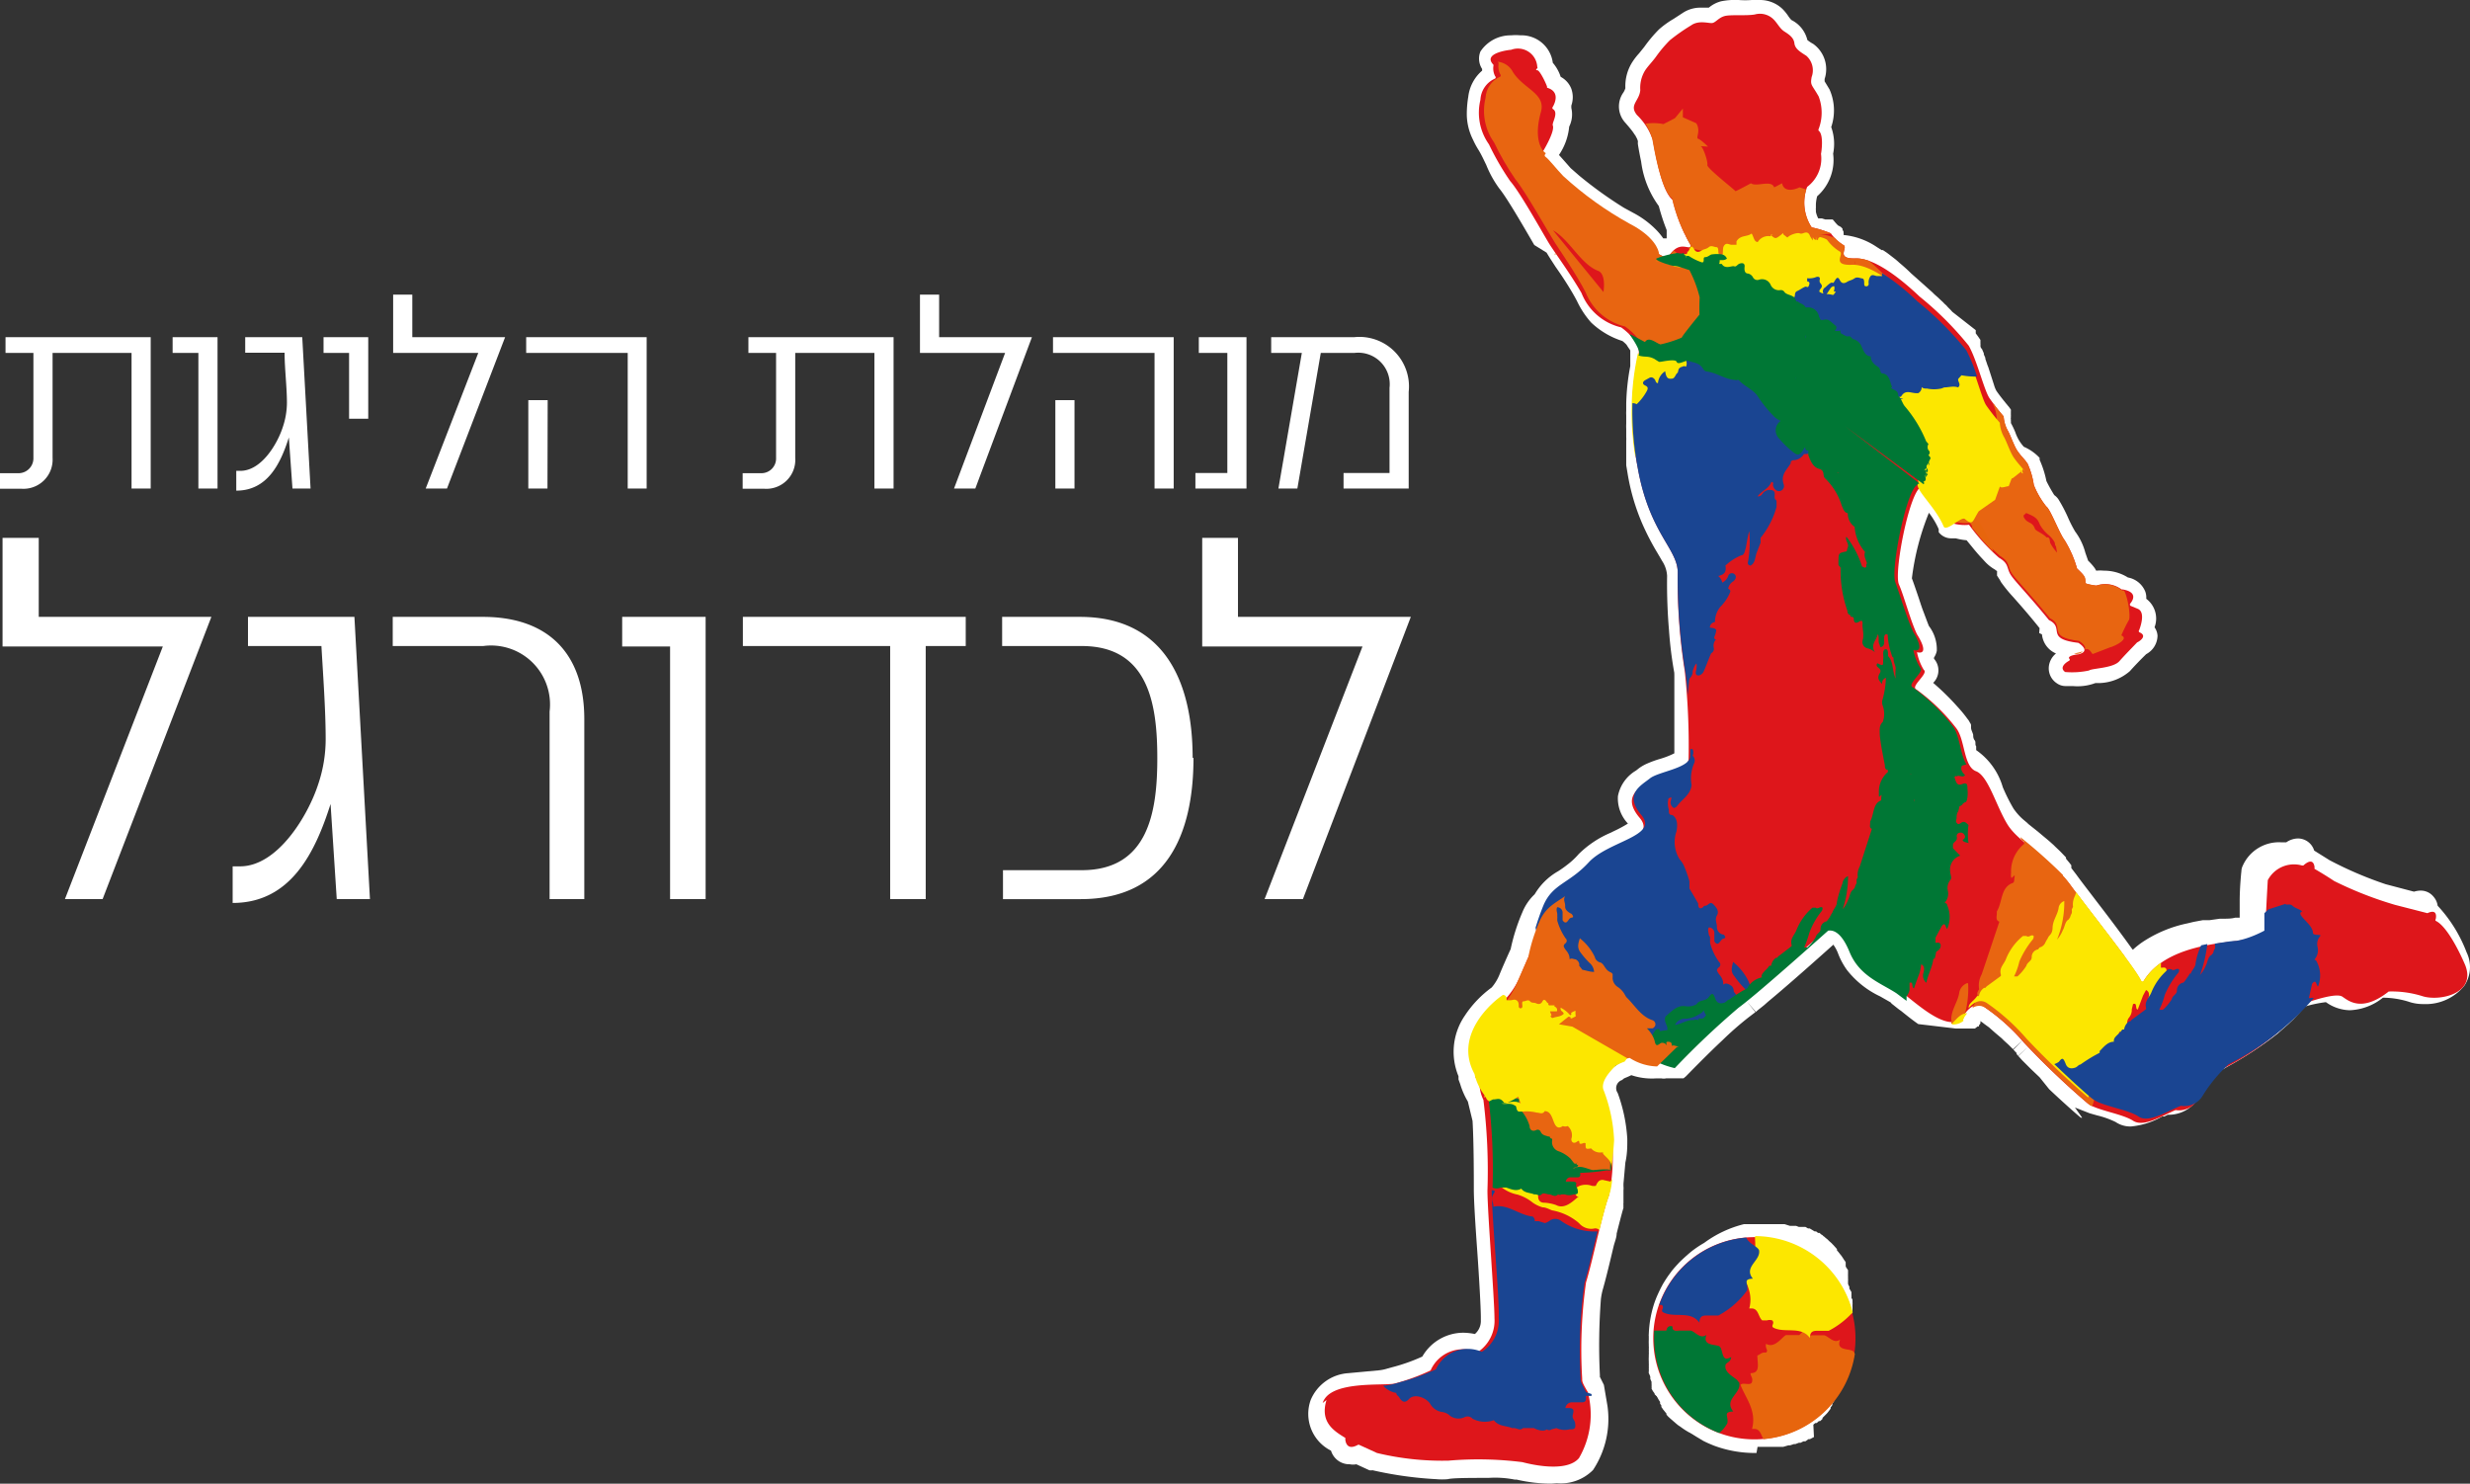 <svg xmlns="http://www.w3.org/2000/svg" viewBox="1.18 12.49 116.04 69.7"><rect x="1.18" y="12.49" width="116.04" height="69.7" fill="#333333" stroke="none"/><clipPath id="a"><path d="M62.6 12.43h55.23v69.76H62.6z"/></clipPath><clipPath id="b"><path d="M83.62 13.1c-.41.07-1.09 0-1.38.07s-.4.29-.59.33a1.2 1.2 0 0 1-.26 0 1 1 0 0 0-.76.12 9 9 0 0 0-1 .7A6 6 0 0 0 79 15c-.18.26-.41.48-.55.7a1.55 1.55 0 0 0-.22.91c0 .52-.55.7-.15 1.17A3 3 0 0 1 78.8 19c.07.36.39 2.4.93 2.81A7.8 7.8 0 0 0 80.6 24a.08.08 0 0 1-.07.12c-.26 0-.59-.18-1 .5 0 0-.13 0-.16-.05l-.25-.14c0-.21-.25-.85-1.38-1.43a16.3 16.3 0 0 1-3.12-2.24c-.33-.34-.64-.76-.85-.92a.07.07 0 0 1 0-.1c.16-.25.71-1.16.6-1.45a.07.07 0 0 1 0-.06c.07-.12.29-.56 0-.71a.07.07 0 0 1 0-.1c.11-.19.34-.72-.27-.9v-.05c0-.16-.27-.77-.46-.77s-.09-.06 0-.09a.06.06 0 0 0 0-.07.91.91 0 0 0-1.23-.8c-.07 0-1.37.15-.83.7a.14.14 0 0 1 0 .06.8.8 0 0 0 .08.48.07.07 0 0 1 0 .11 1.15 1.15 0 0 0-.69 1 2.57 2.57 0 0 0 .4 2.09 12.7 12.7 0 0 0 1 1.73c.48.58 1.61 2.6 1.87 3s1 1.47 1.43 2.31a2.66 2.66 0 0 0 1.86 1.61c.09.06.9.65.83 1.2a12.8 12.8 0 0 0-.06 5.32c.55 3.15 1.92 3.85 1.89 5a27 27 0 0 0 .33 4.47 33 33 0 0 1-.05 4.18c0 .58-1.49.73-1.9 1.06s-1.24.73-.4 1.72S76.74 52 75.82 53s-1.68 1-2.12 2a8.6 8.6 0 0 0-.55 1.79c0 .1-.44 1-.58 1.34a3.75 3.75 0 0 1-.92 1.32c-.55.59-2 1.54-1 3.84a1.8 1.8 0 0 0 .18.68 27 27 0 0 1 .19 4.26c0 1.09.36 5.16.33 6a1.76 1.76 0 0 1-.73 1.77.08.08 0 0 1-.08 0 1.65 1.65 0 0 0-2.11.84 9.6 9.6 0 0 1-1.7.62c-.58.11-3-.15-3.37.91v.87a1.9 1.9 0 0 0 .91.91.07.07 0 0 1 0 .06c0 .13.09.55.59.27a.08.08 0 0 1 .07 0l.83.38a13.1 13.1 0 0 0 3.36.36 16.5 16.5 0 0 1 3.47.07 8 8 0 0 0 1.12.2h.63a1.35 1.35 0 0 0 .91-.39 4.07 4.07 0 0 0 .43-3.1c-.22-.44-.26-.48-.26-.63a22.7 22.7 0 0 1 .18-4.51c.33-1.06.77-3.3 1.07-4.07a8.5 8.5 0 0 0 0-3.56 4.3 4.3 0 0 0-.63-1.92.08.08 0 0 1 0-.12l2-1.41a.07.07 0 0 1 .09 0 4.24 4.24 0 0 0 1.69.82 39 39 0 0 1 3-2.84c.92-.67 4-3.44 4.21-3.62.08 0 .54-.13 1 1s1.47 1.46 2.2 1.94 2.26 2.08 3.07 1.37c0-.11.5-.88 1-.54a9.5 9.5 0 0 1 1.87 1.68 38 38 0 0 0 3 2.86c.44.33 1.65.48 2.13.81s1.33-.24 2-.5a1 1 0 0 0 1-.44 7 7 0 0 1 1.24-1.51 13.2 13.2 0 0 0 4-3.13c.18 0 1.32-.41 1.59-.25s.91.77 2.18-.24a4.8 4.8 0 0 1 1.58.22c.74.25 2.5-.11 2-1.47 0 0-.73-1.76-1.38-2.07a.06.06 0 0 1 0-.08c0-.14.06-.49-.39-.28L113.7 55a17.4 17.4 0 0 1-2.82-1.21c-.42-.28-.8-.5-.92-.57a.06.06 0 0 1 0-.06c0-.13-.06-.52-.53-.1h-.06a1.39 1.39 0 0 0-1.61.69c0 .17-.11 1.88-.11 2.37s-.66.37-1.32.48-3.36.21-4.4 1.89a.07.07 0 0 1-.13 0c-.29-.61-2.41-3.25-3.27-4.45-1-1.36-2.42-2-3-2.91s-.89-2.24-1.48-2.5-.51-1.49-.91-2a9 9 0 0 0-1.89-1.84c-.3-.14.59-.75.35-.92a2.5 2.5 0 0 1-.32-.83c.63.15 0-.84 0-.84-.3-.62-.63-1.76-.85-2.35s.49-4.17 1-4.55a.08.08 0 0 1 .11 0l1.12 1.58a2.1 2.1 0 0 0 1 .18.1.1 0 0 1 .07 0 9.3 9.3 0 0 0 1.4 1.54c.44.26.37.44.51.73s.74.85 1.84 2.2c.77.37-.21.88 1.38 1.07.09.06.58.4 0 .54s-.52.06-.43.2a.06.06 0 0 1 0 .1c-.16.1-.47.33-.19.53a3.8 3.8 0 0 0 1.13.03c.14-.11 1.1-.08 1.43-.44s.77-.81.83-.87c.07 0 .52-.31.1-.48a.07.07 0 0 1 0-.1c.08-.21.29-.84-.07-1l-.36-.11a.08.08 0 0 1 0-.12c.13-.16.33-.53-.37-.65a.1.1 0 0 1-.05 0 1.28 1.28 0 0 0-1.21-.23s-.51-.07-.51-.12c0-.29 0-.29-.4-.68a5.2 5.2 0 0 0-.57-1.31c-.26-.33-.69-1.5-.88-1.61a4 4 0 0 1-.58-1 3.7 3.7 0 0 0-.29-1c-.14-.22-.29-.33-.47-.59s-.34-.77-.48-1a1.6 1.6 0 0 1-.18-.64 10 10 0 0 1-.64-.82c-.22-.33-.56-1.8-1-2.5a15.3 15.3 0 0 0-2.31-2.31c-.62-.58-2-1.83-3-1.79s-.32-.52-.58-.63a2.1 2.1 0 0 1-.59-.55 5 5 0 0 0-.9-.28 2.11 2.11 0 0 1-.21-1.9 1.66 1.66 0 0 0 .65-1.55c0-.11.14-.9-.11-1.09a.08.08 0 0 1 0-.08 2.15 2.15 0 0 0 0-1.53c-.33-.58-.4-.51-.33-.91a.91.91 0 0 0-.25-1c-.3-.18-.52-.33-.56-.59s-.25-.4-.47-.55-.33-.4-.51-.58a.9.9 0 0 0-.4-.22z"/></clipPath><path fill="#fff" d="M67.46 41.47h-8.12v-3.71h-1.68v5.1h7.53l-4.6 11.87h1.8zm-10.25 6.62c0-3.56-1.32-6.62-5.3-6.62h-3.65v1.37H52c3.15 0 3.55 2.75 3.55 5.27s-.42 5.26-3.55 5.26h-3.7v1.36h3.65c4 0 5.3-3 5.3-6.64m-10.7-5.25v-1.37H36.08v1.37H43v11.89h1.67V42.84zM34.33 54.73V41.47h-3.92v1.39h2.25v11.87zm-5.7 0v-8.46c0-3.08-1.7-4.8-4.77-4.8h-4.23v1.37h4.25A2.77 2.77 0 0 1 27 45.92v8.81zm-10.07 0-.73-13.26h-5v1.37h3.45c.08 1.39.2 3 .2 4.39a6.6 6.6 0 0 1-.35 2.1c-.47 1.46-1.9 3.86-3.67 3.86h-.35v1.72c2.72 0 3.87-2.35 4.6-4.65l.29 4.47zm-7.45-13.26H3v-3.71H1.3v5.1h7.53l-4.6 11.87H6zM67.36 35.44V30.9a2.33 2.33 0 0 0-2.56-2.57h-3.9v.74h1.44l-1.1 6.37h.89l1.1-6.37h1.58a1.48 1.48 0 0 1 1.65 1.64v4H64.3v.73zm-7.62 0v-7.11H57.5v.74h1.34v5.64h-1.5v.73zm-8.08-4.15h-.9v4.15h.9zm4.66 4.15v-7.11h-5.67v.74h4.77v6.37zm-6.66-7.11H45.3v-2h-.9v2.74h4L46 35.44h1zm-6.5 7.11v-7.11h-6.82v.74h1.3V34a.69.69 0 0 1-.67.72h-.9v.73h1A1.36 1.36 0 0 0 38.54 34v-4.93h3.72v6.37zm-16.25-4.15H26v4.15h.9zm4.65 4.15v-7.11H25.9v.74h4.77v6.37zm-6.65-7.11h-4.36v-2h-.9v2.74h4l-2.47 6.37h1zm-6.43 3.83v-3.83h-2.1v.74h1.2v3.09zm-2.71 3.28-.39-7.11H12.7v.73h1.85c0 .74.11 1.61.11 2.36a3.6 3.6 0 0 1-.19 1.12c-.25.79-1 2.07-2 2.07h-.19v.93c1.46 0 2.08-1.26 2.47-2.5l.17 2.4zm-4.37 0v-7.11H9.29v.74h1.21v6.37zm-3.14 0v-7.11H1.44v.74h1.31V34a.7.7 0 0 1-.67.72h-.9v.73h1A1.37 1.37 0 0 0 3.65 34v-4.93h3.71v6.37z"/><g clip-path="url(#a)"><g fill="#fff"><path d="M83.7 80.75h-.09a5.5 5.5 0 0 1-1.92-.35c-.17-.07-.34-.14-.51-.23l-.18-.11a4 4 0 0 1-.45-.3l-.13-.1-.13-.11-.25-.23-.11-.11-.1-.11v-.06l-.2-.24-.07-.09a1 1 0 0 0-.06-.09l-.07-.11-.06-.09-.07-.1-.38-.32c0-.06-.06-.11-.09-.16l-.06-.11a.3.3 0 0 0 0-.1.6.6 0 0 0 0-.12 1 1 0 0 1 0-.1l-.06-.14v-.08c0-.07-.05-.13-.07-.2s0 0 0-.07a1 1 0 0 0 0-.14.4.4 0 0 0 0-.1 1 1 0 0 0 0-.15v-.08a2 2 0 0 1 0-.23v-.08a1 1 0 0 0 0-.16.3.3 0 0 0 0-.1 1 1 0 0 0 0-.16v-.08a2 2 0 0 1 0-.21v-.17a.3.3 0 0 1 0-.09 5.2 5.2 0 0 1 .28-1.52l.06-.16c.07-.17.15-.34.23-.5l.09-.17c.09-.15.19-.31.3-.46l.11-.15c.11-.14.23-.27.35-.4.18-.18.37-.35.56-.51a5 5 0 0 1 .62-.42 5.3 5.3 0 0 1 1.87-.88h1.91l.25.08h.29l.13.05H86l.12.07h.08l.23.14h.07l.09.07h.07l.09.08a.2.2 0 0 1 .09.07.4.4 0 0 1 .1.08l.09.07.09.09.07.06a.5.5 0 0 1 .07.07l.06.06.16.18v.06l.07.08.07.09.08.1.06.09.07.11a.4.4 0 0 1 .06.09v.17c0 .06.07.13.11.2v.18a1 1 0 0 0 0 .1v.12a.5.5 0 0 1 0 .11v.12a.5.5 0 0 0 0 .11v.36a5.6 5.6 0 0 1 .16 1.3v1.26a1 1 0 0 1 0 .08 1 1 0 0 1 0 .17.3.3 0 0 1 0 .08.8.8 0 0 0 0 .16v.08l-.07.16v.07l-.09.21a2 2 0 0 1-.11.22v.06l-.09.15v.08l-.08.13v.07l-.09.13-.06.07-.1.14c-.06.06-.11.13-.16.19l-.15.16h-.06a.7.7 0 0 1-.12.12l-.06.06-.12.1-.07.06-.12.09-.07.06a.7.7 0 0 0-.14.1h-.06L86.4 80l-.19.1h-.07l-.14.1h-.09l-.14.07h-.08l-.16.06h-.07l-.18.06h-.08l-.24.07h-1.21z"/><path d="M88.21 74.2v-.32a1 1 0 0 1 0-.1.4.4 0 0 0 0-.1v-.1s0-.07-.05-.1a.4.4 0 0 0 0-.09 1 1 0 0 0 0-.1v-.1l-.1-.17a.4.4 0 0 0 0-.09l-.06-.1-.05-.08-.06-.09-.06-.08-.07-.09-.06-.08-.07-.09-.06-.07-.14-.16A.23.23 0 0 1 87 72a.6.6 0 0 1-.08-.08l-.07-.06-.09-.08-.07-.06-.09-.07-.07-.06-.09-.07-.08-.06-.1-.06h-.06l-.2-.12h-.08l-.1-.06h-.67l-.23-.07H83.2a4.7 4.7 0 0 0-2 .62 5 5 0 0 0-.55.37 5 5 0 0 0-.49.45c-.12.12-.22.25-.33.38a.6.6 0 0 1-.1.13 5 5 0 0 0-.27.42 1 1 0 0 0-.08.14c-.07.15-.14.29-.2.45a1 1 0 0 0-.05.15 4.8 4.8 0 0 0-.26 1.37.3.3 0 0 0 0 .1v.13a1 1 0 0 0 0 .18v.22a.3.3 0 0 1 0 .09v.41a.2.2 0 0 1 0 .08v.13a.3.3 0 0 1 0 .08v.21l.06.17v.49l.05.1.07.13.06.11.06.09v.08l.06.09v.07a.6.6 0 0 1 .07.1l.17.21v.05l.09.1.1.09.23.2.12.1.12.08a3.4 3.4 0 0 0 .4.26l.14.07a4 4 0 0 0 .45.2 4.7 4.7 0 0 0 1.69.31h1.15L85 79.9h.44l.12-.06h.07l.13-.07h.07l.16-.09.18-.12.13-.09.06-.05.11-.08h.06l.1-.09h.06l.11-.1v-.05l.15-.15a1 1 0 0 0 .14-.16l.09-.12v-.06a1 1 0 0 0 .08-.11.2.2 0 0 0 0-.07 1 1 0 0 0 .08-.11v-.07l.08-.13v-.06l.1-.19a2 2 0 0 0 .08-.2l.06-.15a.2.2 0 0 1 0-.07v-.8a6 6 0 0 0 0-.74 5 5 0 0 0-.14-1.16"/><path d="M74.06 82.19a7.3 7.3 0 0 1-1.63-.19h-.09a4.7 4.7 0 0 0-1.23-.08c-.82 0-1.7 0-1.91.06a3 3 0 0 1-.54 0 17.5 17.5 0 0 1-3-.42.4.4 0 0 1-.15 0l-.61-.28a.8.8 0 0 1-.31 0 .9.9 0 0 1-.88-.64 1.93 1.93 0 0 1-.95-2.39A2.06 2.06 0 0 1 64.52 77l1.4-.13a2 2 0 0 0 .45-.09l.22-.06a8.5 8.5 0 0 0 1.41-.5 2.23 2.23 0 0 1 1.93-1.12 3 3 0 0 1 .54.06.8.8 0 0 0 .28-.59v-.19c0-.44-.08-1.87-.17-3.13s-.16-2.36-.16-2.89 0-2.21-.06-3.21l-.22-.91a3.6 3.6 0 0 1-.36-.82l-.08-.22v-.15a3 3 0 0 1 .3-2.85 5.1 5.1 0 0 1 1.26-1.32 2.2 2.2 0 0 0 .36-.59c.12-.3.43-1 .53-1.21a9 9 0 0 1 .55-1.73 2.4 2.4 0 0 1 .58-.85 3 3 0 0 1 1.1-1.08c.14-.09.27-.18.41-.29a3.5 3.5 0 0 0 .56-.52 4.8 4.8 0 0 1 1.5-1l.14-.07a6 6 0 0 0 .67-.36 1.72 1.72 0 0 1-.47-1.29 1.78 1.78 0 0 1 .85-1.2l.14-.11a2 2 0 0 1 .41-.23 5 5 0 0 1 .55-.2 4 4 0 0 0 .7-.27v-3.71a.13.13 0 0 1 0-.06 18 18 0 0 1-.25-2 26 26 0 0 1-.09-2.57 1.4 1.4 0 0 0-.23-.69l-.21-.36a12 12 0 0 1-.71-1.36 10 10 0 0 1-.71-2.42l-.06-.36v-1.16a1 1 0 0 0 0-.16v-.4a2 2 0 0 1 0-.23V32a2 2 0 0 1 0-.22v-.34a10.5 10.5 0 0 1 .19-1.75v-.74l-.13-.19a.5.5 0 0 0-.06-.09 1.5 1.5 0 0 0-.18-.16 3.8 3.8 0 0 1-1.47-.87 4.2 4.2 0 0 1-.66-1c-.27-.52-.68-1.15-1-1.6l-.13-.2c-.11-.17-.22-.34-.3-.48l-.58-.36c-.35-.6-1.26-2.19-1.64-2.65a5 5 0 0 1-.62-1.12c-.11-.22-.2-.43-.35-.68a4 4 0 0 1-.27-.5 2.7 2.7 0 0 1-.29-1.16v-.06a5 5 0 0 1 .07-.8 1.9 1.9 0 0 1 .65-1.22s0 0 0-.08a.89.89 0 0 1-.08-.82 1.7 1.7 0 0 1 1.44-.76 2.3 2.3 0 0 1 .44 0 1.48 1.48 0 0 1 1.52 1.29 1.9 1.9 0 0 1 .37.66 1.07 1.07 0 0 1 .5.56 1.18 1.18 0 0 1 0 .79v.11a1.3 1.3 0 0 1-.1.88 2.84 2.84 0 0 1-.48 1.33l.18.2.37.42.4.35a19 19 0 0 0 2.1 1.51l.46.25a4.3 4.3 0 0 1 1 .73 3 3 0 0 1 .39.46h.16v-.39a10 10 0 0 1-.37-1.13 4.5 4.5 0 0 1-.83-2.09c-.07-.33-.12-.61-.15-.8a.6.6 0 0 1 0-.15.7.7 0 0 0-.09-.21.3.3 0 0 0-.06-.1l-.08-.12c-.1-.14-.23-.29-.36-.44a1.13 1.13 0 0 1-.09-1.43.8.8 0 0 0 .09-.2 2.1 2.1 0 0 1 .33-1.23 3 3 0 0 1 .31-.4l.25-.31a6.4 6.4 0 0 1 .69-.82 4.3 4.3 0 0 1 .68-.49l.43-.28a1.5 1.5 0 0 1 .87-.25h.36a1.46 1.46 0 0 1 .58-.3 3.4 3.4 0 0 1 .82-.06 4 4 0 0 0 .62 0h.36a1.53 1.53 0 0 1 1.09.43 2.3 2.3 0 0 1 .26.32 1.3 1.3 0 0 0 .15.19 1.42 1.42 0 0 1 .75.94 1.6 1.6 0 0 0 .27.18 1.46 1.46 0 0 1 .54 1.65v.11l.23.38a2.43 2.43 0 0 1 .08 1.77 2.33 2.33 0 0 1 .09 1.25 2.27 2.27 0 0 1-.75 2 1.8 1.8 0 0 0-.06.38v.18a.2.2 0 0 0 0 .08v.09a1.2 1.2 0 0 0 .11.31h.17l.16.05h.35l.07.08a2 2 0 0 0 .18.2l.13.07.08.08v.05a1 1 0 0 1 .05.1v.06a.3.3 0 0 1 0 .09 3.36 3.36 0 0 1 1.57.57l.22.14h.06l.18.12.08.06.13.1.22.17.18.16c.18.15.35.3.53.48l.53.47.29.26.18.16.1.1.16.14.18.17a1 1 0 0 1 .12.12l.1.09.07.08.13.13.08.09L94 28v.15l.11.15.11.16v.16a.6.6 0 0 1 0 .12s0 .09.07.14l.09.21v.05l.07.16v.05l.06.17a2 2 0 0 0 .08.22l.27.84a1.3 1.3 0 0 0 .11.27c.14.21.4.53.6.77l.08.11a.4.4 0 0 1 0 .09v.16a.3.3 0 0 1 0 .07v.06a.14.14 0 0 0 0 .07v.08a.3.3 0 0 1 0 .1 4 4 0 0 1 .21.44 2 2 0 0 0 .2.42 2 2 0 0 0 .2.26A2.2 2.2 0 0 1 97 34v.09a4.7 4.7 0 0 1 .32 1 7 7 0 0 0 .37.66.8.8 0 0 1 .19.19 7 7 0 0 1 .44.83 6 6 0 0 0 .35.69 2.9 2.9 0 0 1 .48 1l.13.37a2.7 2.7 0 0 1 .31.35l.07.12a2 2 0 0 1 .37 0 2.1 2.1 0 0 1 1.12.32 1.09 1.09 0 0 1 .81.65.8.8 0 0 1 .05.35 1.16 1.16 0 0 1 .39 1.34.77.77 0 0 1 .14.39 1 1 0 0 1-.53.87c-.32.31-.59.6-.77.8a2.28 2.28 0 0 1-1.43.56h-.19a2.4 2.4 0 0 1-1.06.14h-.36a.7.7 0 0 1-.39-.13.84.84 0 0 1-.38-.72.91.91 0 0 1 .34-.68 1.09 1.09 0 0 1-.66-.9l-.13-.06L97 42c-.52-.65-.93-1.11-1.23-1.45a7 7 0 0 1-.58-.71l-.06-.11-.13-.2v-.13a.3.3 0 0 0 0-.08l-.11-.08a1.9 1.9 0 0 1-.46-.37l-.25-.27-.08-.09-.17-.2-.13-.16-.23-.28a2.8 2.8 0 0 1-.51-.09h-.2a.73.73 0 0 1-.6-.29v-.14a3.6 3.6 0 0 0-.46-.77 12 12 0 0 0-.8 3.08c.08.21.17.48.27.77s.17.53.27.79.19.51.26.68a1.8 1.8 0 0 1 .37 1.17.9.9 0 0 1-.13.31.3.3 0 0 0 0 .06.82.82 0 0 1-.04 1.13 12 12 0 0 1 1.15 1.13 6 6 0 0 1 .46.56.7.7 0 0 1 .11.17.3.3 0 0 1 .06.12s0 .08 0 .13c0 .1.07.21.1.33 0 .08 0 .17.07.26s0 .19.07.28v.13c0 .06 0 0 0 0v.05a3.2 3.2 0 0 1 1.25 1.74 8.5 8.5 0 0 0 .5 1 2.7 2.7 0 0 0 .46.52l.18.15.06.06.15.12.29.23.25.21.24.2.07.06.19.17.08.08.19.18.08.08.23.24v.06l.15.18.1.13v.13l.23.3c.26.36.59.78.93 1.23l.1.13c.6.78 1.16 1.53 1.56 2.09l.07.09a4 4 0 0 1 .45-.36 6 6 0 0 1 2.11-.88l.29-.07.43-.08h.31l.5-.07h.14c.21 0 .41 0 .58-.05h.21v-.78c0-.63.07-1.32.08-1.4a.6.6 0 0 1 .06-.25 1.86 1.86 0 0 1 1.79-1.11h.26a1 1 0 0 1 .55-.18.8.8 0 0 1 .76.57l.72.45a17.6 17.6 0 0 0 2.64 1.13l1.33.35a1.1 1.1 0 0 1 .3-.05.77.77 0 0 1 .62.29.8.8 0 0 1 .19.42 6.7 6.7 0 0 1 1.36 2.19 1.58 1.58 0 0 1-.1 1.56 2.32 2.32 0 0 1-1.92.87 2.1 2.1 0 0 1-.73-.12 4.2 4.2 0 0 0-1.18-.18 2.65 2.65 0 0 1-1.56.59 2 2 0 0 1-1.12-.38 6 6 0 0 0-1 .21l-.12.15-.13.15-.14.15-.14.15-.25.24-.07.06-.42.37a17 17 0 0 1-2.35 1.55l-.31.18-.15.13a10.5 10.5 0 0 0-.94 1.21 1.62 1.62 0 0 1-1.35.74h-.06l-.16.08h-.1a3.6 3.6 0 0 1-1.46.47 1.23 1.23 0 0 1-.73-.21 4.2 4.2 0 0 0-.87-.31l-.35-.1-.69-.27.34.48h-.06c-.25-.2-.94-.82-1.49-1.34L97 63.1l-.2-.19-.21-.2-.24-.24-.17-.17-.18-.2.47-.44-.48.43-.07-.08v-.05l-.07-.07-.08-.09.45-.46-.47.44-.1-.1-.11-.11-.11-.1-.11-.1-.1-.1-.32-.27-.27-.24-.11-.08-.11-.08-.09-.07-.1-.07v.05a.2.2 0 0 0 0 .06l-.07.09v.05h-.06l-.13.1h-.89l-1.77-.21c-.29-.2-.56-.42-.81-.62l-.1-.07-.34-.27-.05-.06-.49-.28a4.3 4.3 0 0 1-1.56-1.24 3.4 3.4 0 0 1-.4-.73 1.8 1.8 0 0 0-.24-.46l-.47.42c-.74.66-1.79 1.59-2.6 2.26l-.18.16-.15.12-.14.11-.1.09-.42-.49.4.5-.12.09-.21.16a15 15 0 0 0-1.21 1.06c-.8.75-1.58 1.56-1.73 1.71l-.11.09h-.82a.5.5 0 0 1-.22 0H79a3 3 0 0 1-1.18-.15l-.15.07-.19.08-.1.08a.4.4 0 0 0-.2.61 7.5 7.5 0 0 1 .45 2.16v.1c0 .22 0 .61-.09 1l-.09 1v.11a1 1 0 0 1 0 .2v.6a.3.3 0 0 0 0 .1.6.6 0 0 0 0 .12c-.1.34-.22.82-.32 1.21 0 .19-.09.39-.14.59-.17.72-.35 1.47-.5 2a3 3 0 0 0-.1.49 29 29 0 0 0-.05 3.53.6.6 0 0 1 0 .12l.08.16.11.22.17 1a4.35 4.35 0 0 1-.68 3 2.13 2.13 0 0 1-1.7.62"/></g><path fill="#de161b" d="M83.61 80.11a4.75 4.75 0 1 1 4.74-4.75 4.75 4.75 0 0 1-4.74 4.75"/><path fill="#de161b" d="M63.32 78.4c.33-1.06 2.79-.8 3.37-.91a9.6 9.6 0 0 0 1.7-.62 1.66 1.66 0 0 1 2.15-.87.08.08 0 0 0 .08 0 1.77 1.77 0 0 0 .77-1.58c0-.89-.33-5-.33-6a27 27 0 0 0-.19-4.26 1.8 1.8 0 0 1-.18-.68c-1-2.3.4-3.25 1-3.84a3.75 3.75 0 0 0 .92-1.32c.14-.34.54-1.25.58-1.34a8.6 8.6 0 0 1 .55-1.79c.44-1.06 1.21-1 2.12-2s3.2-1.28 2.35-2.28 0-1.39.4-1.72 1.9-.48 1.9-1.06a33 33 0 0 0-.18-4.11 27 27 0 0 1-.33-4.63c0-1.14-1.34-1.84-1.89-5a12.8 12.8 0 0 1 .06-5.32c.07-.55-.74-1.14-.83-1.2a2.66 2.66 0 0 1-1.86-1.61C75 25.42 74.25 24.39 74 24s-1.39-2.46-1.87-3a12.7 12.7 0 0 1-1-1.73 2.57 2.57 0 0 1-.4-2.09 1.15 1.15 0 0 1 .69-1 .07.07 0 0 0 0-.11.8.8 0 0 1-.08-.48.14.14 0 0 0 0-.06c-.54-.55.76-.7.83-.7a.91.91 0 0 1 1.23.8.06.06 0 0 1 0 .07s-.12.09 0 .09.41.61.46.77v.05c.61.18.38.71.27.9a.07.07 0 0 0 0 .1c.27.15 0 .59 0 .71a.07.07 0 0 0 0 .06c.11.29-.44 1.2-.6 1.45a.07.07 0 0 0 0 .1c.21.16.52.58.85.92A16.3 16.3 0 0 0 77.66 23c1.13.58 1.34 1.22 1.38 1.43h.07l.25.13s.14.08.16.05c.42-.68.75-.53 1-.5a.08.08 0 0 0 .08-.11 7.8 7.8 0 0 1-.84-2.12c-.54-.41-.86-2.45-.93-2.81a2.9 2.9 0 0 0-.74-1.17c-.4-.48.11-.66.15-1.18a1.55 1.55 0 0 1 .22-.91c.14-.22.37-.44.55-.7a6 6 0 0 1 .62-.73 9 9 0 0 1 1-.7c.37-.26.84-.08 1-.11s.3-.26.59-.33 1 0 1.4-.07a.9.9 0 0 1 .87.22c.19.18.3.44.52.58s.44.29.47.55.26.4.56.59a.91.91 0 0 1 .25 1c-.07.4 0 .33.33.91a2.15 2.15 0 0 1 0 1.53.08.08 0 0 0 0 .08c.25.19.13 1 .11 1.09a1.66 1.66 0 0 1-.65 1.55 2.11 2.11 0 0 0 .21 1.9 5 5 0 0 1 .9.28 2.1 2.1 0 0 0 .59.55c.26.11-.41.66.58.63s2.39 1.21 3 1.79a15.3 15.3 0 0 1 2.31 2.31c.4.7.74 2.17 1 2.5a10 10 0 0 0 .64.82 1.6 1.6 0 0 0 .18.64c.14.22.29.73.48 1s.33.37.47.59a3.7 3.7 0 0 1 .29 1 4 4 0 0 0 .58 1c.19.11.62 1.28.88 1.61a5.2 5.2 0 0 1 .57 1.31c.42.39.35.39.4.68 0 .05.46.13.51.12a1.28 1.28 0 0 1 1.18.18.1.1 0 0 0 .05 0c.7.12.5.49.37.65a.08.08 0 0 0 0 .12l.34.14c.36.15.15.78.07 1a.07.07 0 0 0 0 .1c.42.17 0 .44-.1.48-.06.07-.53.54-.83.88s-1.29.33-1.43.44a3.8 3.8 0 0 1-1.12.07c-.28-.2 0-.43.19-.53a.06.06 0 0 0 0-.1c-.09-.14.38-.2.43-.2.59-.14.1-.48 0-.54-1.59-.19-.61-.7-1.38-1.07-1.1-1.35-1.69-1.9-1.84-2.2s-.07-.47-.51-.73a9.3 9.3 0 0 1-1.4-1.54.1.1 0 0 0-.07 0 2.1 2.1 0 0 1-1-.18l-1.12-1.58a.08.08 0 0 0-.11 0c-.54.38-1.24 4-1 4.55s.55 1.73.85 2.35c0 0 .66 1 0 .84a2.5 2.5 0 0 0 .32.83c.24.17-.65.78-.35.92a9 9 0 0 1 1.89 1.84c.4.55.33 1.78.91 2s.94 1.62 1.48 2.5 2 1.55 3 2.91c.87 1.2 3 3.84 3.27 4.45a.07.07 0 0 0 .13 0c1-1.68 3.75-1.78 4.4-1.89s1.32 0 1.32-.48.1-2.2.11-2.37a1.39 1.39 0 0 1 1.61-.69h.06c.47-.42.52 0 .53.1a.06.06 0 0 0 0 .06c.12.07.5.29.92.57A17.4 17.4 0 0 0 113.7 55l1.52.39c.45-.21.42.14.39.28a.06.06 0 0 0 0 .08c.65.31 1.38 2.07 1.38 2.07.55 1.36-1.21 1.72-2 1.47a4.8 4.8 0 0 0-1.59-.22c-1.27 1-1.89.43-2.18.24s-1.41.2-1.59.25a13.2 13.2 0 0 1-4 3.13 7 7 0 0 0-1.24 1.51 1 1 0 0 1-1 .44c-.63.26-1.49.83-2 .5s-1.69-.48-2.13-.81a38 38 0 0 1-3-2.86 9.5 9.5 0 0 0-1.87-1.68c-.55-.34-1 .43-1 .54-.81.71-2.34-.89-3.07-1.37s-1.72-.73-2.2-1.94-.89-1-1-1c-.19.18-3.29 3-4.21 3.62a39 39 0 0 0-3 2.84 4.24 4.24 0 0 1-1.69-.82.07.07 0 0 0-.09 0l-2 1.41a.08.08 0 0 0 0 .12 4.3 4.3 0 0 1 .63 1.92 8.5 8.5 0 0 1 0 3.56c-.3.77-.74 3-1.07 4.07a22.7 22.7 0 0 0-.18 4.51c0 .15 0 .19.26.63a4.07 4.07 0 0 1-.41 3.11c-.63.75-2.54.22-2.66.19a16.5 16.5 0 0 0-3.47-.07 13.1 13.1 0 0 1-3.36-.36l-.83-.38a.08.08 0 0 0-.07 0c-.51.28-.58-.14-.59-.27a.07.07 0 0 0 0-.06c-.54-.33-1.2-.74-.88-1.78"/></g><g fill="#e86511" clip-path="url(#b)"><path d="m101.09 39-.74-.74c-.01-.01-.12-.92-.6-.73a1.8 1.8 0 0 1-.54-.3 1.6 1.6 0 0 0-.62-.91c-.52-.48-.72-1.38-1-1.71s.18-.29 0-.4a9 9 0 0 1-1-.4s-.85-2.16-.86-2.16-.37 0-.51-.23a.8.8 0 0 1-.08-.18l-.23.1a.15.15 0 0 0-.06.22 1.75 1.75 0 0 1-.37 1.91s-1-.22-1-.18c-.09 1.23.09.88-.22.68-.08-.05 0 .5 0 .6L91 34.08c0 .33 1.06 1.51.78 1.55.09.23 1.17.62 1.37.79-.09.24-.58.59-.54.8s.67 0 .69 0v.15c0 .06-.07.08-.1.07l.13.1c.44.25.36.44.51.73a6.4 6.4 0 0 0 1.83 2.2c.77.36-.21.87 1.38 1.06.1.06.59.41 0 .54s-.51.07-.42.2a.09.09 0 0 1 0 .11c-.16.1-.47.33-.19.52a4.1 4.1 0 0 0 1.11-.08c.15-.11 1.12.65 1.45.29s.45.16.51.1l.83-.32c.07 0 .92-.37.5-.55a7 7 0 0 1 .36-.73c.09-.21-.09-1.49-.45-1.64v-.58a4.3 4.3 0 0 0 .69.18c.13-.16.36-.5-.35-.62M92.32 28a1.2 1.2 0 0 1-.41-.39 15 15 0 0 0-2.31-2.31c-.62-.59-2-1.84-3-1.8a21 21 0 0 0 2.4-.21c-.22-.09-.88-.13-1-.27-.29-.09 1.64.17 1.46.09s5.56.43-.82-.09c0 0 .19-.17.18-.18s-.53.11-.37.18-.22-.08-.13 0-.62-.39-.6-.37c.54.16-1.1-.06-.92-.59 0 0-.71-.63-.7-.64s-.39-.13-.38-.13-.7.36-.82-.19c0 0-.37.2-.37.19-.13-.37-.84 0-1.09-.19 0 0-.74.4-.73.37s-1.36-1.09-1.32-1.23-.19-.82-.29-.86.31 0 .32 0-.33-.33-.46-.37.14-.36-.09-.73l-.63-.28v-.41l-.37.45-.54.28a2.46 2.46 0 0 0-1.28.09c-.14.08.09-.47-.09-.35s-.33-.76-.34-.52c-.24 0 0-.14-.16-.41s0-2.68-.25-2.42a.18.18 0 0 1-.28 0 .55.55 0 0 0-.24-.12 1 1 0 0 0-.08.15.6.6 0 0 1 .06.39s-.14 0-.14.05.1.17.19.2a.42.42 0 0 1-.25.12c0 .51-.55.69-.14 1.17a2.9 2.9 0 0 1 .67 1.21c.07.37.4 2.41.93 2.81a11 11 0 0 0 .47 1.4c-.14.39-.38 1 .09 1.3.07 0 1.35-.56 1.41-.54s-.15.31 0 .28c.06.22.07.17.23.23.42.16.12.32.4.74 0 .08-.09.05 0 .06.67.08 2.85.62 3.53.66a.18.18 0 0 0 .16.06l.09.07c.37.42.91.56 1.26 1a9 9 0 0 0 1.11 1.33 1.3 1.3 0 0 0 .49.32.73.73 0 0 0-.1 1.17 5 5 0 0 0 .76.74c.52.43.59.42 1-.21 0 .18.08.23.21.24a.9.9 0 0 0 0 .32 1.9 1.9 0 0 0 .43.71c.16 0 .26-.14.1-.36v-.48a.7.7 0 0 1 .22-.1c.12 0 .08-.21.1-.32a.08.08 0 0 1 .11 0c0-.22.13-.31.31-.38.65-.28 1.26-.69 1.92-1m-3.91-3.02a.23.23 0 0 1 0-.15 1 1 0 0 0 0 .15M78 16.34l-.28 1.71s-.11-.22-.11-.23.39-1.49.39-1.48m16.74 13.67c0-.15-.09-.29-.13-.42"/><path d="M70.56 16.36a.9.9 0 0 1 1.7-.48c.51.8 1.56 1 1.31 1.88-.4 1.43.17 1.88.17 1.88s10 7.46 9.86 7.82-3.58 1.78-4 2.05S75.1 27 74.54 26c-1.87-3.19-3.88-5.54-4.1-6.72z"/></g><g clip-path="url(#a)"><path fill="#e7650d" d="M93.72 36.49c-.09.27.21.46.11.71v.08c.21.26.63.79 1 1.13a5.7 5.7 0 0 0-1.06-1.92M74.28 24.4a.8.8 0 0 0 .21 0 2 2 0 0 1-.26 0 .2.2 0 0 0 0 .08"/><path fill="#fce700" d="m76.84 68-.36-.08c-.15 0-.23.06-.33.28a.6.6 0 0 1-.18 0 .83.83 0 0 0-.58 0c-.2.09-.33.22-.15.47a.4.4 0 0 0 .12.08h.15a.3.3 0 0 0-.18 0 .1.1 0 0 0-.05 0c-.31.28-.65.54-1 .35a2 2 0 0 0-.58-.11c-.13 0-.26-.09-.26-.3a.29.29 0 0 0-.23-.33c-.5-.07-.9-.44-1.39-.55-.16 0-.32-.12-.45.08a1.74 1.74 0 0 0 1.1.72 2.1 2.1 0 0 1 .72.38 1.6 1.6 0 0 0 .46.22c.15 0 .29.08.44.14a2.66 2.66 0 0 1 1.27.6.75.75 0 0 0 .69.26.27.27 0 0 1 .27.07c.16-.64.31-1.23.43-1.55a3.4 3.4 0 0 0 .17-.85"/><path fill="#e86511" d="M101 57.43c-.78-1.06-1.94-2.53-2.53-3.34a5 5 0 0 0-.37-.46v.08a.2.2 0 0 1 0-.11 24 24 0 0 0-2-1.78.28.28 0 0 0 .18.21.2.2 0 0 0 0 .1 1.67 1.67 0 0 0-.62 1.37.5.5 0 0 0 0 .17c0 .22.24-.27.15.09 0 .07 0 .19-.07.21-.58.2-.48.91-.75 1.34v.08c0 .17-.07.33.12.4-.28.83-.55 1.65-.83 2.47a1.1 1.1 0 0 0-.12.71.5.5 0 0 0-.09.18.7.7 0 0 1 0 .21.8.8 0 0 0-.11.27l-.1.14a.2.2 0 0 0 0 .06.3.3 0 0 0-.08.07.54.54 0 0 1 .67-.07 9.6 9.6 0 0 1 1.87 1.68 38 38 0 0 0 3 2.86.4.4 0 0 0 .15.09 3 3 0 0 0 .13-.46h.1c0-.15.07-.3.1-.46s.26-.15.3-.36-.11-.27-.27-.23h-.09c0-.12.05-.23.07-.34s.08-.38.13-.57c.26-.34.25.1.37.18a2 2 0 0 0-.06-1.55.24.24 0 0 0-.17-.17.93.93 0 0 0 .21-.79.76.76 0 0 1 .16-.69c.14-.15 0-.37 0-.56a.93.93 0 0 1 .52-1m-2.69 5.55v.06M93.59 58.68a.58.58 0 0 0-.37.48c-.08.42-.36.76-.37 1.21a.5.5 0 0 1 0 .21.7.7 0 0 0 .54-.15 4.35 4.35 0 0 0 .25-1.75"/><path fill="#1a4592" d="M75.69 77.89c-.22-.44-.25-.47-.25-.62a22.7 22.7 0 0 1 .18-4.51c.18-.59.4-1.55.61-2.42a2.7 2.7 0 0 1-1.72-.5.44.44 0 0 0-.53 0 .7.7 0 0 1-.22.11l-.29-.09h-.19a.4.4 0 0 0 0-.09s-.06-.12-.1-.13c-.63-.06-1.17-.61-1.84-.46a.1.1 0 0 1 0-.05c0-.17-.15-.32 0-.54s0-.14-.08-.2c0 1.22.37 5.1.33 6a1.73 1.73 0 0 1-.77 1.59.06.06 0 0 1-.07 0 1.64 1.64 0 0 0-2.11.84 10.6 10.6 0 0 1-1.7.61 3.6 3.6 0 0 1-.78.16 1.07 1.07 0 0 0 .62.34c0 .11.07.11.13.2s.21.37.46.09.8-.08 1 .22a.77.77 0 0 0 .53.38.7.7 0 0 1 .33.12.67.67 0 0 0 .75.13.31.31 0 0 1 .38.07 1.25 1.25 0 0 0 1 .07c.23.3.57.25.86.37h.09c.14 0 .28.14.42 0h.51s.4.22.61.06a.18.18 0 0 0 .22 0l.23-.06a.92.92 0 0 0 .61.06c.19 0 .32 0 .27-.28 0-.14-.16-.22-.11-.41s.08-.33-.26-.31h-.09a.32.32 0 0 1 .27-.27h.51c.18 0 .22-.12.18-.3h.27a.4.4 0 0 0 0-.09M72.27 76"/><path fill="#fbe600" d="M93.4 60.39a1.6 1.6 0 0 1 .2-.3c-.29 0-.47.24-.67.44l-.06.08a.7.7 0 0 0 .56-.17"/><path fill="#fce700" d="M81.64 28.51c.26.29-1 .32-1.41.5l-.69-.23c.09.06-1.27.5-1.41.3a12.9 12.9 0 0 0-.13 4.83.24.24 0 0 0 .25-.32c-.16-.47.16-.67.34-1a.2.2 0 0 1 0-.07l.09-.06a.63.63 0 0 0 .53-.29c.26 0 .26 0 .27-.32.11-.07.24.08.35 0v-.09h.14c.18.11.26 0 .29-.18a.6.6 0 0 1 .14-.26.34.34 0 0 0 .26 0c.23.12.32-.1.45-.22.09-.29.12-.63.45-.72v-.06c.14.18.3.07.44 0a2.9 2.9 0 0 1 .76-.15h.1l.13-.06a.16.16 0 0 0 .06-.08c.06-.08 0-.22.11-.28.22-.2.49-.11.73-.2-.36 0-.73-.2-1.08.08v-.05c.05-.13.05-.27.1-.4H83a3 3 0 0 0 .65.25h.17c.2-.33.46-.15.7-.15a.2.2 0 0 0 .11 0 .32.32 0 0 0 .15-.29.18.18 0 0 0 .15.07.1.1 0 0 0 .08 0 1.8 1.8 0 0 0 .7 0l.12-.06c.22 0 .44-.07.66 0 .15-.13-.05-.25 0-.37a.4.4 0 0 1 .08-.11.4.4 0 0 0 .08-.09 5 5 0 0 0 .75.07 1 1 0 0 1 .72.27 4.4 4.4 0 0 1 1.19.4h.13c.1.07.22.1.28.22a.36.36 0 0 0 .27.26 1.57 1.57 0 0 1 .81.59.2.2 0 0 0 .15.12c.49.06.93.38 1.44.41l-.3-.08h-.59c.04 0-1.34-.2-1.32-.18.27.31 0 1.84.23 2.18a19 19 0 0 0 1 2c.11.1-.22.39-.09.44-.31.27.77 1.11 1.18 2.11.17.22.85-.53 1-.36.38.32.34.1.64-.37l.77-.54.23-.64c0 .13.31 0 .41 0l.14-.37c0 .08.48-.39.5-.32.11.27-.22-.14 0 0 0-.25.17.08.07-.06s-.29-.33-.47-.59-.34-.77-.48-1a1.6 1.6 0 0 1-.18-.64 10 10 0 0 1-.64-.82c-.22-.33-.56-1.8-1-2.5a15.3 15.3 0 0 0-2.31-2.31c-.62-.58-2-1.83-3-1.79s-.32-.52-.58-.63a2.1 2.1 0 0 1-.59-.55 1 1 0 0 0-.32-.12.12.12 0 0 0-.1.12c0 .1-.15-.15-.08-.12-.08.08.08.09 0 .12s-.15-.08-.16-.12 0 .2 0 .16a2 2 0 0 1-.13-.2c-.06-.17-.15-.21-.31-.15s-.16 0-.25 0-.36.06-.51.21l-.19-.15c0-.07 0-.07-.08 0-.29.23-.29.23-.54 0 0 0 .1.05.11 0-.08 0-.07.05-.09.09a.58.58 0 0 0-.6.27c-.18 0-.19-.26-.29-.4-.21.17-.53.06-.71.37v.16h-.23c-.1 0-.22-.1-.32 0s-.08.22-.09.35 0 .12-.08.12-.12 0-.13-.12 0-.24-.1-.24-.23-.1-.35 0-.24.09-.34.16-.25.12-.35-.06-.15-.14-.22 0-.06.11-.11.11a.08.08 0 0 1-.07.12 4 4 0 0 0-.51 0 .6.6 0 0 1-.14.09c-.1.06.2.18.25.29s.12.08.19 0l.09-.07.09-.06h.07v.25h.07l-.1.15h-.07c-.2-.07-.42 0-.61-.16 0-.11.13-.15.13-.27a.12.12 0 0 0 0-.08c-.17.11-.41-.1-.58.17 0 0 .06.06 0 0h-.28c-.01 0 .16.05.12-.07-.06.05.45.17.38.2s1.69.34 1.67.44l.68 1.11m1.53 1.52v-.06zM102.71 57.71a3 3 0 0 0-.81.84.07.07 0 0 1-.13 0c-.27-.56-2.08-2.85-3.05-4.14l-.06.17a.9.9 0 0 0-.09.52.5.5 0 0 0-.06.13.4.4 0 0 1 0 .16 1 1 0 0 0-.08.2l-.07.1c-.17.09-.17.34-.27.5a1.5 1.5 0 0 1-.27.44 4.7 4.7 0 0 0 .34-1.81.4.4 0 0 0-.27.35c-.06.32-.27.56-.28.9s-.17.33-.23.51a1.4 1.4 0 0 0-.12.21.38.38 0 0 1-.26.21l-.07.09a.36.36 0 0 0-.3.37c0 .18-.21.23-.25.4a2.3 2.3 0 0 1-.42.5h-.16a3.2 3.2 0 0 0 .25-.7 4.2 4.2 0 0 1 .6-1 .23.23 0 0 0 .07-.2c-.11-.1-.22.1-.34 0h-.16a2.67 2.67 0 0 0-.81 1.11c-.09.22-.32.4-.23.7a.4.4 0 0 1 0 .07l-.6.44a.5.5 0 0 0-.13.12h-.06a.57.57 0 0 0-.24.39.12.12 0 0 0-.09 0 1.2 1.2 0 0 1-.21.23c-.08.09-.2.17-.18.33.2-.23.5-.46.85-.24a9.9 9.9 0 0 1 1.87 1.68 38 38 0 0 0 2.89 2.76 1.5 1.5 0 0 0 .08-.32c.1 0 .11-.14.13-.23 0-.27.31-.42.32-.71a.3.3 0 0 1 0-.09c.16-.09.11-.26.09-.41.16-.12.13-.32.19-.48h.14c.07-.06.07-.22.24-.14s.32 0 .28-.3a.58.58 0 0 1 0-.41c.1 0 .27.28.3-.06l.06-.26c0-.11 0-.22.08-.33a.6.6 0 0 0 .14-.32v-.08l.06-.25c.22-.08.08.22.22.26l.25-.66.14-.26c.16.08.16.22.11.39a.45.45 0 0 0 .14.5c.09-.41.3-.75.35-1.16h.07c0-.11 0-.22.08-.34s.19-.11.21-.27-.07-.19-.19-.17h-.07v-.25"/><path fill="#e7650d" d="M85.91 75s-.18.2-.2.21h-.61c-.11 0-.41.47-.74.47a.4.4 0 0 1-.21-.06c-.06.24.13.29 0 .41h-.07c-.16 0-.21.1-.34.14 0 .38.16.83-.32.83 0 .16.12.2.07.41s-.44 0-.54.14c.23.62.77 1.2.54 2.07h.11c.28 0 .31.3.43.48a4.74 4.74 0 0 0 4.29-4 .24.24 0 0 0-.08-.13c-.17-.14-.83 0-.61-.55a.32.32 0 0 1-.19.07c-.21 0-.39-.23-.56-.27h-.55a.5.5 0 0 1-.19 0c-.22-.1 0-.21-.2-.21"/><path fill="#fce700" d="M83.63 70.62c0 .35.11.72-.34.72 0 .17.12.21.07.42s-.45 0-.55.14c.23.62.78 1.2.55 2.06h.11c.33 0 .31.41.5.56h.22a.43.43 0 0 1 .25 0c.14.15-.1.26.07.35.53.26 1.29-.1 1.7.48 0-.29.13-.34.33-.34h.55a4 4 0 0 0 1.13-.87 4.75 4.75 0 0 0-4.58-3.58"/><path fill="#1a4592" d="M83.81 71.23c0-.15-.49-.32-.59-.6a4.75 4.75 0 0 0-4.09 3.17.25.25 0 0 1 .13 0c.14.15-.11.26.07.35.53.26 1.28-.1 1.69.48 0-.29.13-.34.34-.34h.55a3.94 3.94 0 0 0 1.35-1.18c.07-.31-.23-.53.27-.55-.47-.57.43-.86.28-1.38"/><path fill="#007735" d="M82.85 77.41c-.06-.18-.66-.38-.61-.76 0-.16.26-.15.27-.41a.5.5 0 0 1-.21.08c-.23 0-.19-.45-.33-.57s-.84 0-.62-.55a.3.3 0 0 1-.19.07c-.21 0-.38-.23-.55-.27h-.56a.5.5 0 0 1-.19 0c-.22-.1 0-.21-.19-.21s-.19.2-.21.21h-.57v.37a4.75 4.75 0 0 0 3.06 4.44 1.5 1.5 0 0 0 .38-.46c.07-.32-.23-.53.28-.55-.48-.58.43-.86.27-1.38"/><g fill="#1a4592"><path d="M80.38 29.27c0 .15.09.31 0 .45a.13.13 0 0 0-.16 0 .23.23 0 0 0-.18.12L80 30c-.11.06-.12.27-.28.28s-.26 0-.31-.35a.74.74 0 0 0-.34.56c-.07 0-.1-.06-.12-.12s-.14-.21-.28-.13l-.2.11c-.12.07-.15.18 0 .25s.14.15.06.29a2.5 2.5 0 0 1-.46.59.37.37 0 0 0-.2-.05 14.7 14.7 0 0 0 .24 3c.55 3.15 1.92 3.85 1.89 5a27 27 0 0 0 .33 4.47 9 9 0 0 1 .13 1.25l.09-.78a.5.5 0 0 0 .15-.26s0-.05 0-.07.08-.3.18-.38a.6.6 0 0 1 0 .22c0 .11-.08.23 0 .31s.25 0 .32-.12.24-.6.37-.89a.23.23 0 0 0 .12-.27.42.42 0 0 1 .11-.38s-.11 0-.08-.12a1.1 1.1 0 0 0 .09-.32c-.07-.11-.19-.09-.3-.12 0-.15.12-.24.24-.26A1.1 1.1 0 0 1 82 41a2.1 2.1 0 0 0 .45-.66c.05-.11 0-.15-.08-.19a.5.5 0 0 1 .24-.35c.1-.08.17-.22.07-.32a.18.18 0 0 0-.31.07.54.54 0 0 1-.28.31.52.52 0 0 0-.19-.31c.23-.05.41-.15.34-.49a2.5 2.5 0 0 1 .74-.48c.14 0 .17-.19.21-.33s.08-.53.17-.81a5.4 5.4 0 0 1-.07 1.5c0 .06.06.12.13.12.23-.12.21-.4.29-.61l.18-.46a.6.6 0 0 0 0-.12v-.11a4 4 0 0 0 .75-1.45 3 3 0 0 0 0-.28.12.12 0 0 0-.06-.08c-.09-.12.08-.37-.15-.43a.41.41 0 0 0-.46.18.25.25 0 0 1-.22.11c.19-.26.52-.35.65-.68 0 0 .11 0 .08.1s.07.29.23.33a.24.24 0 0 0 .27-.31c-.16-.47.15-.68.33-1v-.08l.09-.06a.6.6 0 0 0 .53-.29c.26 0 .26 0 .27-.31.11-.07.24.08.34 0v-.08h.15c.04 0 .25 0 .29-.18a.6.6 0 0 1 .13-.26.37.37 0 0 0 .27 0c.22.12.31-.11.45-.23.09-.28.11-.62.44-.71v-.06c.14.18.3.06.45 0a2.8 2.8 0 0 1 .75-.15h.1l.14-.06.06-.08c.06-.09 0-.22.1-.28.22-.21.49-.11.73-.21-.36 0-.73-.19-1.08.09v-.05c0-.12 0-.27.1-.39h.06a2.2 2.2 0 0 0 .64.25.15.15 0 0 0 .18 0c.19-.33.46-.15.7-.15h.1a.32.32 0 0 0 .16-.29.2.2 0 0 0 .16.07.1.1 0 0 0 .07 0 1.65 1.65 0 0 0 .7 0l.13-.05c.21 0 .44-.08.65 0 .15-.13 0-.25 0-.38a.4.4 0 0 1 .08-.1l.08-.09a3.5 3.5 0 0 0 .73.06 7.6 7.6 0 0 0-.5-1.23 15.3 15.3 0 0 0-2.31-2.31 11 11 0 0 0-1.65-1.32v.14h-.22c-.11 0-.22-.1-.32 0a.5.5 0 0 0-.09.36.11.11 0 0 1-.09.12c-.07 0-.12 0-.12-.12s0-.24-.1-.25-.23-.09-.36 0-.23.09-.34.16-.25.11-.34-.07-.15-.13-.23 0-.07.13-.14.11-.22.13-.32.22a.21.21 0 0 0-.09.28c0 .1.11.08.18 0l.18-.27.09-.06h.07v.17s-.06 0 0 .08h.07l-.11.15h-.07c-.19-.06-.41 0-.6-.15 0-.12.13-.16.12-.27s-.14-.13-.1-.29-.11-.15-.18-.12a.84.84 0 0 1-.41.05v.15s.14 0 .1.14-.07.14-.14.11-.28.14-.42.2-.1.18-.13.28l-.32.09c-.1 0-.21-.11-.31 0h-.07l-.09.06c-.1.05-.22 0-.3.09.07.22.24.06.35.16-.14.12-.26.31-.46.2s-.14-.11-.19 0 .07.14.07.23a.14.14 0 0 0 0 .07H84c-.06-.28-.3-.14-.43-.32 0 .22.14.28.18.42-.15.25-.43.11-.61.26a.67.67 0 0 0-.46.22c0 .06-.08.11 0 .19s.08.06.13 0a1.1 1.1 0 0 0 .46-.08.12.12 0 0 0 .16 0h.07v.18a2 2 0 0 0-.36 0 .19.19 0 0 0-.16.27v.18c-.2 0-.38-.21-.6-.09a.44.44 0 0 0-.19.12h-.09c-.12 0-.22-.16-.36-.11s-.28.08-.42.14-.24.25-.38.34-.36.18-.56.09m-1.06 8.08v-.05a.2.2 0 0 0 0 .08m10.88-7.68v.05zv.05a.14.14 0 0 0 0-.06M108.31 59.69a.1.1 0 0 0 0 .05m-.56-4.53-.19.18v.82s-.66.37-1.32.48c-.19 0-.54.06-1 .13a.14.14 0 0 0 0 .07 1 1 0 0 1 0 .16.44.44 0 0 0-.08.2l-.08.1c-.18.09-.18.33-.27.5a1.6 1.6 0 0 1-.27.44 6.6 6.6 0 0 0 .34-1.45l-.29.06a3.3 3.3 0 0 0-.26.83c0 .2-.17.32-.23.5h-.06c0 .06-.08.14-.12.21l-.09.13-.07.08a.37.37 0 0 0-.31.38c0 .18-.21.22-.24.4a2.3 2.3 0 0 1-.42.5h-.17a3.5 3.5 0 0 0 .26-.7 4.2 4.2 0 0 1 .6-1 .21.21 0 0 0 .07-.2c-.12-.09-.23.11-.35 0a.3.3 0 0 0-.16 0 2.74 2.74 0 0 0-.8 1.11c-.1.22-.32.4-.24.7v.06l-.61.45a.34.34 0 0 0-.12.12h-.06a.55.55 0 0 0-.24.39.13.13 0 0 0-.09 0 1 1 0 0 1-.22.24c-.08.09-.19.16-.17.33-.29 0-.47.24-.67.44a.4.4 0 0 1 0 .08 7 7 0 0 0-.9.55c-.08 0-.15.11-.23.14s-.35.12-.46-.16-.16-.33-.32-.11a.8.8 0 0 1-.22.11c.73.7 1.57 1.47 1.82 1.65.44.33 1.65.48 2.13.81s1.33-.24 2-.5a1 1 0 0 0 1-.44 7 7 0 0 1 1.24-1.51 13.1 13.1 0 0 0 4-3.11.23.23 0 0 0-.16 0h-.07l.06-.26.09-.41c.2-.26.19.07.28.13a1.4 1.4 0 0 0-.05-1.15.18.18 0 0 0-.12-.12.66.66 0 0 0 .15-.59.56.56 0 0 1 .12-.51c.11-.11-.34 0-.34-.16 0-.42-.87-.88-.5-1-.13-.12-.34-.15-.46-.27s-.33 0-.32-.09M83.64 58.91a.4.4 0 0 1-.3-.29 2.7 2.7 0 0 0-.74-.94c-.06.26-.13.45.06.67a4.5 4.5 0 0 0 .48.58.66.66 0 0 1 .23.46 1.2 1.2 0 0 1-.58-.11l-.16-.21a.32.32 0 0 0-.1-.26l-.09-.06c-.1-.05-.21-.09-.3 0 0-.25-.1-.37-.22-.52a1 1 0 0 1-.08-.15.22.22 0 0 1 .1-.15.16.16 0 0 0 0-.25 2.7 2.7 0 0 1-.42-.89v-.22a.14.14 0 0 1 0-.06l-.06-.1c0-.11-.07-.22 0-.35a.26.26 0 0 1 .26.24v.41s.09.17.19.1.12-.2.26-.23 0-.17 0-.18a.36.36 0 0 1-.33-.38c0-.17-.11-.33 0-.52s0-.35-.14-.5-.19-.08-.3 0-.15 0-.2.1c-.2.15-.24 0-.24-.17l-.41-.7v-.34a6 6 0 0 0-.26-.73 1.2 1.2 0 0 0-.2-.3 1.51 1.51 0 0 1-.15-1.31c.08-.41 0-.64-.19-.77-.23 0-.14-.19-.18-.3a.9.9 0 0 1 0-.49c.07 0 .18-.13.11.1a.29.29 0 0 0 .14.36.3.3 0 0 0 .14-.08c.24-.34.64-.53.69-1a1.8 1.8 0 0 1 .11-1 .32.32 0 0 0-.06-.38.35.35 0 0 0 0-.3.15.15 0 0 0-.11 0V48c0 .58-1.49.73-1.9 1.06s-1.24.73-.4 1.72S76.74 52 75.82 53s-1.68 1-2.12 2c-.17.41-.29.78-.38 1.07a.85.85 0 0 0 .43.61.13.13 0 0 1-.08.15.21.21 0 0 0 0 .27c0 .11.1.16.2.1s.21 0 .3.11l.05.11c-.25.13-.17.36-.13.58h.08v.1a.5.5 0 0 1 .05.1 1 1 0 0 0 0 .11v.08a.36.36 0 0 0 .11.22.25.25 0 0 0 0 .24.78.78 0 0 1 .13.71v.08a.5.5 0 0 1 0 .11h.15c0 .23 0 .46.27.53h.14a.15.15 0 0 0 .12.13l.61-.48c0 .1-.56.68-.52.77s0 .26.2.31l.09-.58c0-.09 0-.23.15-.19a2 2 0 0 1 .4.25c.12.08 0 .21.06.31s.11.42-.21.35c-.08 0-.12.09-.1.19s1-.46 1-.41-.7 1-.69 1.29c0 .09 1.16-1.22 1.23-1.19s.46.36-.88 1.69l1.49-1.07a.07.07 0 0 1 .09 0 4.24 4.24 0 0 0 1.69.82 39 39 0 0 1 3-2.84c.21-.15.52-.4.89-.71a.5.5 0 0 0-.15-.15m-8.9-1.34a.15.15 0 0 0-.14-.11s0 .06-.09 0a.5.5 0 0 1 .1-.06.17.17 0 0 0 0-.12c.15 0 .2.11.24.27s-.09.1-.14-.07m1.51 1.81h-.06a1.6 1.6 0 0 0 0-.38c0 .12 0 .27.06.4s0 .1 0 0m.11-2.11"/></g><path fill="#007735" d="M91.13 50a1 1 0 0 1 0 .15.17.17 0 0 1 0-.12m-.23-1.19a.17.17 0 0 1 .1 0zm-9.7 11.49a.5.5 0 0 1-.21 0 .08.08 0 0 0 0 .08c-.08 0-.16-.05-.21 0h-.07c-.3 0-.55.19-.84.23a.51.51 0 0 1 .52-.29 1.34 1.34 0 0 0 .6-.2.6.6 0 0 0 .24-.2c0 .07.06.17.1.24m-.62-35.53-.58.07zm4.84 5.64a.2.2 0 0 1 0-.1zm.45-2.05v.13a.2.2 0 0 1 0-.15m1.58 6.45a.1.1 0 0 1-.1 0zm3.97.56s.06-.06 0-.1.15 0 .09-.22.18-.14 0-.37c-.16.16.05-.18.1 0s-.16.2-.14.23.15-.1.14 0l-.1.14.05-.41v-.14c.22-.32.08.06.09 0 0-.37.21-.29 0-.49.06-.08.09-.16 0-.24a.27.27 0 0 1 0-.29l-.11-.13a6 6 0 0 0-1-1.64c-.12-.14-.16-.37-.31-.49 0-.27-.18-.25-.29-.34s0-.05 0-.08c-.11-.25-.12-.6-.46-.64-.11 0-.08-.22-.18-.29s-.33-.2-.36-.45v-.06c-.28 0-.36-.32-.47-.54a.57.57 0 0 0-.37-.27c-.07-.05-.12-.16-.21-.13s-.21-.07-.32-.12 0-.21-.12-.13h-.2c.06-.09.14-.18 0-.28s-.28-.31-.5-.25-.17-.06-.24-.13a.52.52 0 0 0-.49-.45h-.14c-.08-.15-.23-.17-.34-.25s-.09 0-.1 0c-.06-.37-.38-.28-.55-.46a.2.2 0 0 0-.21-.1.42.42 0 0 1-.45-.26.44.44 0 0 0-.54-.23.23.23 0 0 1-.29-.12.35.35 0 0 0-.23-.17c-.14 0-.18-.14-.16-.31s-.09-.2-.22-.16-.16.17-.27.13-.42.16-.58-.11h-.1c-.04 0 0-.07 0-.1v-.08h.15s.11 0 .19-.07a.32.32 0 0 0-.24-.2 1.7 1.7 0 0 0-.45 0c-.1 0-.19.13-.33.13s0 .23-.14.25a2.5 2.5 0 0 1-.62-.3.3.3 0 0 0-.13 0 .14.14 0 0 1 0 .09s0-.16-.06-.13 0-.13-.11-.09-.28-.05-.32 0a3.9 3.9 0 0 0-.9.24c-.17.08.71.36.81.35L80 25l.55.18a5.7 5.7 0 0 1 .48 1.28 10 10 0 0 0 0 1m0-.2s-.82 1-.84 1.09a5.7 5.7 0 0 1-1 .32c-.2-.05-.55-.4-.73-.11 0 0-.71-.39-.72-.37s.61.82.41 1c.34.1.43 0 .75.16 0 0 .18.12.23.14s.76-.17.82 0 .43-.09.54-.05c.3.11.52.08.71.39a.22.22 0 0 0 .14.11c.47.05.88.37 1.35.4a.15.15 0 0 0 .11 0h.06c.26.3.63.41.88.74a6 6 0 0 0 .76.95.9.9 0 0 0 .34.23.54.54 0 0 0-.07.84 4 4 0 0 0 .53.53c.36.31.41.3.69-.15 0 .13 0 .17.15.18a.9.9 0 0 0 0 .23c.11.28.22.55.51.63s.13.33.28.45a3 3 0 0 1 .77 1.26c.07.15.11.34.29.37a.75.75 0 0 0 .32.64 2 2 0 0 0 .49 1.18c-.06.16 0 .29.06.44s0 .1 0 .15v.1c-.06.11-.13 0-.2 0a4.4 4.4 0 0 0-.74-1.41c-.07.19.14.32.07.5s0 .19-.14.21c-.29.07-.29.07-.3.44v.16c0 .06.09.09.1.17a5.7 5.7 0 0 0 .32 2c0 .11.05.2.15.21a.08.08 0 0 0 0 .07s.14 0 .15.08c0 .24.11.24.26.15s.16 0 .15.16.09.47 0 .74a.31.31 0 0 0 .24.36.76.76 0 0 1 .35.19c-.24-.37.07-.57.13-.86.08.16 0 .33.07.47s0 .15.11.13a.18.18 0 0 0 .11-.15.3.3 0 0 0 0-.16c0-.1 0-.2.05-.26s.1 0 .13 0a.5.5 0 0 0 0 .12 3.5 3.5 0 0 0 .21.91.15.15 0 0 0 .06.05.2.2 0 0 0 0 .07c0 .14.08.27.1.42a2 2 0 0 0 0 .49c-.17-.33-.09-.78-.36-1.06v-.07c0-.09 0-.26-.11-.25s-.12.13-.12.23a1 1 0 0 1 0 .28c0 .28 0 .28-.27.15-.16.21.27.21.11.47s0 .36.11.51c0-.1 0-.22.18-.3a4.5 4.5 0 0 1-.15 1 .42.42 0 0 0 0 .31 1.13 1.13 0 0 1 0 .77c-.18.16-.14.39-.14.61.05.48.16 1 .24 1.42 0 .1 0 .2.15.23a.1.1 0 0 0 0 .08 1.22 1.22 0 0 0-.43 1 1 1 0 0 0 0 .12c0 .16.18-.19.11.07v.15c-.4.14-.33.65-.52 1v.06c0 .12-.05.23.08.28l-.57 1.77a.8.8 0 0 0-.09.51.26.26 0 0 0-.06.13 1 1 0 0 1 0 .15.5.5 0 0 0-.08.19l-.07.1c-.16.09-.16.33-.25.49a1.4 1.4 0 0 1-.25.43 4.8 4.8 0 0 0 .25-1.55.42.42 0 0 0-.26.34 5.4 5.4 0 0 0-.26.87c0 .2-.16.32-.21.49a2 2 0 0 0-.12.21 1 1 0 0 1-.09.13l-.06.08a.36.36 0 0 0-.29.36c0 .18-.2.22-.23.39a2.3 2.3 0 0 1-.39.48h-.15a5 5 0 0 0 .24-.68 3.6 3.6 0 0 1 .56-1 .22.22 0 0 0 .06-.19c-.11-.09-.21.1-.32 0h-.15a2.7 2.7 0 0 0-.76 1.07c-.09.22-.3.39-.22.68v.06l-.56.43a.34.34 0 0 0-.12.12h-.06a.54.54 0 0 0-.22.37h-.09a.9.9 0 0 1-.2.23c-.07.09-.18.16-.16.32a1 1 0 0 0-.63.43l-.05.08a6.6 6.6 0 0 0-.84.53c-.08 0-.14.11-.22.14s-.33.11-.43-.17-.15-.31-.31-.09-.43.1-.58.34a.8.8 0 0 1-.52.09c-.39-.06-.65.24-.93.48-.12.24.12.41.08.64l-.36.05v-.08c-.16-.07-.23.07-.3.19a5 5 0 0 1-.3.43s-.19-.13 0-.23.17-.11.14-.25a.24.24 0 0 0-.24-.2.53.53 0 0 0-.28 0 1.23 1.23 0 0 1-1.41.21.5.5 0 0 0-.2-.06s-.13.06-.14-.06h.07c.18 0 .35-.06.54-.06a10.4 10.4 0 0 0 1.56-.21s0 0 0-.05-.09-.08-.14-.1c-.26.18-.43 0-.61-.19 0 0-.06 0-.09.06a1.2 1.2 0 0 1-.27 0c-.17 0-.35-.12-.52 0s-.13 0-.2 0a.66.66 0 0 0-.34 0h-.09l-.25-.05c-.11 0-.16 0-.23.19a.25.25 0 0 1-.12 0 .58.58 0 0 0-.41 0c-.13.06-.22.15-.1.33a.16.16 0 0 0 .08.06s.08 0 .11 0a.2.2 0 0 0-.13 0c-.22.2-.45.38-.73.25a1.1 1.1 0 0 0-.4-.08c-.09 0-.17-.06-.17-.21s-.06-.23-.16-.24c-.35 0-.63-.32-1-.39-.11 0-.22-.09-.32.05a1.2 1.2 0 0 0 .77.52 1.4 1.4 0 0 1 .5.27 1.4 1.4 0 0 0 .32.16l.3.09a1.9 1.9 0 0 1 .89.43.49.49 0 0 0 .48.19.17.17 0 0 1 .22.13 1.88 1.88 0 0 1-1.22-.36.3.3 0 0 0-.37 0 .4.4 0 0 1-.15.08l-.2-.06h-.06a.2.2 0 0 0 0-.07s0-.08-.07-.09c-.44 0-.81-.44-1.27-.33 0-.12-.1-.23 0-.39s-.11-.18-.19-.26a2 2 0 0 0-.37-.3.7.7 0 0 0-.19-.09.33.33 0 0 0-.17 0c0-.1 0-.19-.15-.2s-.08.1-.09.18a.3.3 0 0 0-.07-.08 2.7 2.7 0 0 0-.48 3.36 1.8 1.8 0 0 0 .18.68 27 27 0 0 1 .19 4.18.46.46 0 0 0 .38 0h.26c.24.08.47.19.71.05.16.22.4.18.6.27h.06c.1 0 .19.1.29 0s.24 0 .36 0 .27.16.42 0a.12.12 0 0 0 .15 0h.16a.6.6 0 0 0 .42 0c.14 0 .23 0 .19-.2 0-.1-.11-.16-.07-.29S75 68 74.8 68h-.06a.23.23 0 0 1 .19-.2h.36c.12 0 .15-.08.12-.21a9 9 0 0 0 1.25-.12h.21a9.8 9.8 0 0 0-.16-2.17 4.3 4.3 0 0 0-.63-1.92.08.08 0 0 1 0-.12l2-1.41a.07.07 0 0 1 .09 0 4.24 4.24 0 0 0 1.69.82 39 39 0 0 1 3-2.84c.92-.67 4-3.44 4.21-3.62.08 0 .54-.13 1 1s1.46 1.46 2.2 1.94l.48.36v-.22a.64.64 0 0 0 .14-.3v-.33c.21-.07.07.22.21.26.07-.21.15-.43.23-.64s.08-.33.11-.49c.15.08.15.22.11.38a.44.44 0 0 0 .13.49c.08-.4.28-.73.33-1.13h.06a3 3 0 0 0 .07-.32c.08-.07.19-.11.21-.26s-.07-.19-.18-.17h-.06v-.24l.29-.54c.18-.24.17.07.26.13a1.4 1.4 0 0 0 0-1.11c0-.07-.06-.1-.12-.12a.63.63 0 0 0 .15-.56.59.59 0 0 1 .11-.5c.1-.1 0-.27 0-.4a.68.68 0 0 1 .47-.75l-.34-.35v-.16c0-.14.22-.16.18-.37a.16.16 0 0 1 .13-.2.2.2 0 0 1 .22.09c.09.14 0 .18-.08.27.08.1.19.09.28.13a3 3 0 0 1 0-.85c-.1-.1-.2-.21-.34-.11s-.16.07-.22 0 0-.15 0-.22 0-.21.08-.32l.06-.24a.21.21 0 0 0 .16-.12l.09-.06c.09 0 .1-.14.12-.23a2 2 0 0 0 0-.42c0-.14 0-.3-.23-.21s-.29 0-.38-.33l.09-.06v.05c.12-.13.26.08.41-.07-.11-.12-.24-.25-.15-.45l.21-.06c-.29-.47-.31-1.35-.63-1.78a9 9 0 0 0-1.89-1.84c-.3-.14.59-.76.35-.92a2.5 2.5 0 0 1-.32-.83c.63.15 0-.84 0-.84-.3-.62-.63-1.76-.85-2.35s.49-4.17 1-4.55c0 0 .12-.12.15-.08"/><path fill="#e86511" d="M80.05 61.68a.6.6 0 0 0-.17-.06.22.22 0 0 0-.16 0c0-.1 0-.18-.16-.19s-.07.1-.08.17a.23.23 0 0 0-.27-.11c-.14.09-.24.21-.3-.12a1.4 1.4 0 0 0-.36-.57h.27a.24.24 0 0 0 .13-.16.21.21 0 0 0-.16-.23c-.53-.18-.82-.71-1.21-1.08l-.06-.1a1 1 0 0 0-.35-.38.52.52 0 0 1-.23-.41.4.4 0 0 0 0-.1.4.4 0 0 0 0-.09.2.2 0 0 0-.07-.07.7.7 0 0 1-.18-.11l-.06-.07c-.08-.1-.13-.23-.25-.29a.35.35 0 0 1-.28-.27 2.45 2.45 0 0 0-.7-.87c-.07.23-.13.41 0 .62a4 4 0 0 0 .46.54.6.6 0 0 1 .21.42c-.2 0-.37-.07-.55-.1l-.15-.19a.4.4 0 0 0 0-.11.35.35 0 0 0-.08-.13l-.08-.06c-.1 0-.2-.08-.29 0 0-.23-.1-.34-.21-.48a.6.6 0 0 1-.07-.14.2.2 0 0 1 .09-.14.15.15 0 0 0 0-.23 2.8 2.8 0 0 1-.39-.83v-.1a.4.4 0 0 0 0-.1v-.1c0-.1-.07-.21 0-.33a.26.26 0 0 1 .25.23v.38s.09.16.19.09.1-.19.24-.21 0-.16 0-.17-.32-.13-.31-.35-.11-.3 0-.49c-.51.35-.93.54-1.21 1.2a8 8 0 0 0-.52 1.66l-.55 1.25a3.55 3.55 0 0 1-.86 1.22 2.78 2.78 0 0 0-1.2 2.67 1 1 0 0 0 .25.09s0 0 0 .09-.08.17-.12.26v.09c.25.14.53.05.79.12.07 0 .13 0 .18-.1h.06l.05.1c0 .09.12.16.09.27v.18s0 .07.05.1a.3.3 0 0 1 0 .1c.11.1.3.13.26.42.18-.16.32-.29.5-.2h.06a.4.4 0 0 1 0 .09v.35a1.93 1.93 0 0 1 .5.84c0 .17.12.28.31.19a.15.15 0 0 1 .21.08c.08.17.22.17.35.22h.07a.14.14 0 0 0 .12.11.3.3 0 0 1 0 .08.45.45 0 0 0 .32.51 1.6 1.6 0 0 1 .54.34l.17.22a.1.1 0 0 0 .12 0v.07h.07c0 .16-.19.08-.23.19.32-.21.62 0 .92.06.07 0 .75-.08.81 0a10.1 10.1 0 0 0-.22-2.62 4.7 4.7 0 0 0-.35-1.08s-.15-.43-.11-.46l1.25-1a1.6 1.6 0 0 1 .35-.11 2.5 2.5 0 0 0 1.29.4l.93-.91m-4.68 5.46v-.06a.07.07 0 0 1 0 .06"/><path fill="#fce700" d="m75.05 60.72-.63-.11s.33-.27.53-.42a1.4 1.4 0 0 0-.45-.36.14.14 0 0 0 0 .07c0 .1.14.12.14.22-.15.15-.34.12-.5.19h-.05l-.09-.09h.06v-.07A.6.6 0 0 1 74 60h.32a.16.16 0 0 0-.11-.22v-.06H74a.06.06 0 0 1-.07-.09.2.2 0 0 1-.1-.09c-.08-.11-.14-.1-.19 0s-.15.15-.28.09-.21 0-.3-.1-.2 0-.3 0-.06.13-.06.22a.09.09 0 0 1-.09.11.09.09 0 0 1-.08-.09c0-.11 0-.23-.11-.29s-.18 0-.27 0h-.19v-.13c-.08-.11-.07-.1-.17-.12-.44.28-2.35 1.85-1.34 3.71a2.6 2.6 0 0 0 .47 1v.12a.12.12 0 0 0 .06-.06.28.28 0 0 0 .17.23s.15-.09.18-.09c.21 0 .31-.11.51.15h.15a2.1 2.1 0 0 0 .51-.28c.06.1.07.22.13.32-.32-.19-.61 0-.92 0 .22.06.43-.05.64.1.08 0 .06.16.11.22a.2.2 0 0 0 .06.06h.21a2 2 0 0 1 .65.05c.13 0 .27.1.37-.07.29 0 .35.33.45.56s.23.26.4.14a.3.3 0 0 0 .23 0A.56.56 0 0 1 75 66c0 .16.12.23.26.13s.08 0 .12 0v.07c.1.08.19-.06.29 0 0 .28 0 .28.26.24a.55.55 0 0 0 .48.19h.08v.06c.18.22.47.36.38.77 0 .14.12-1 .14-1.41a7.4 7.4 0 0 0-.51-2.39c-.12-.46.5-1 .57-1.1.57-.3.36-.09.55-.36zM72 63.28v.06m2.96-3.07v.05a.07.07 0 0 0 .08 0l.16-.08a.06.06 0 0 0 0-.06 1 1 0 0 1 0-.2c-.05 0-.25.1-.21.12s0 .07-.13.15m.34-.29"/><path fill="#de161b" d="M76.51 26.21c.07-.5 0-.91-.26-1-.81-.31-1.34-1.47-2.11-1.9M97.82 38.45a2.3 2.3 0 0 1-.31-.43c-.05-.1 0-.32-.18-.28-.18-.2-.51-.3-.55-.41-.13-.37-.36-.21-.53-.56 0-.12 0-.05.12-.18.37.16.52.22.64.54a1.7 1.7 0 0 0 .42.5 1.3 1.3 0 0 1 .26.31c.06.11 0 .12.08.22"/></g></svg>